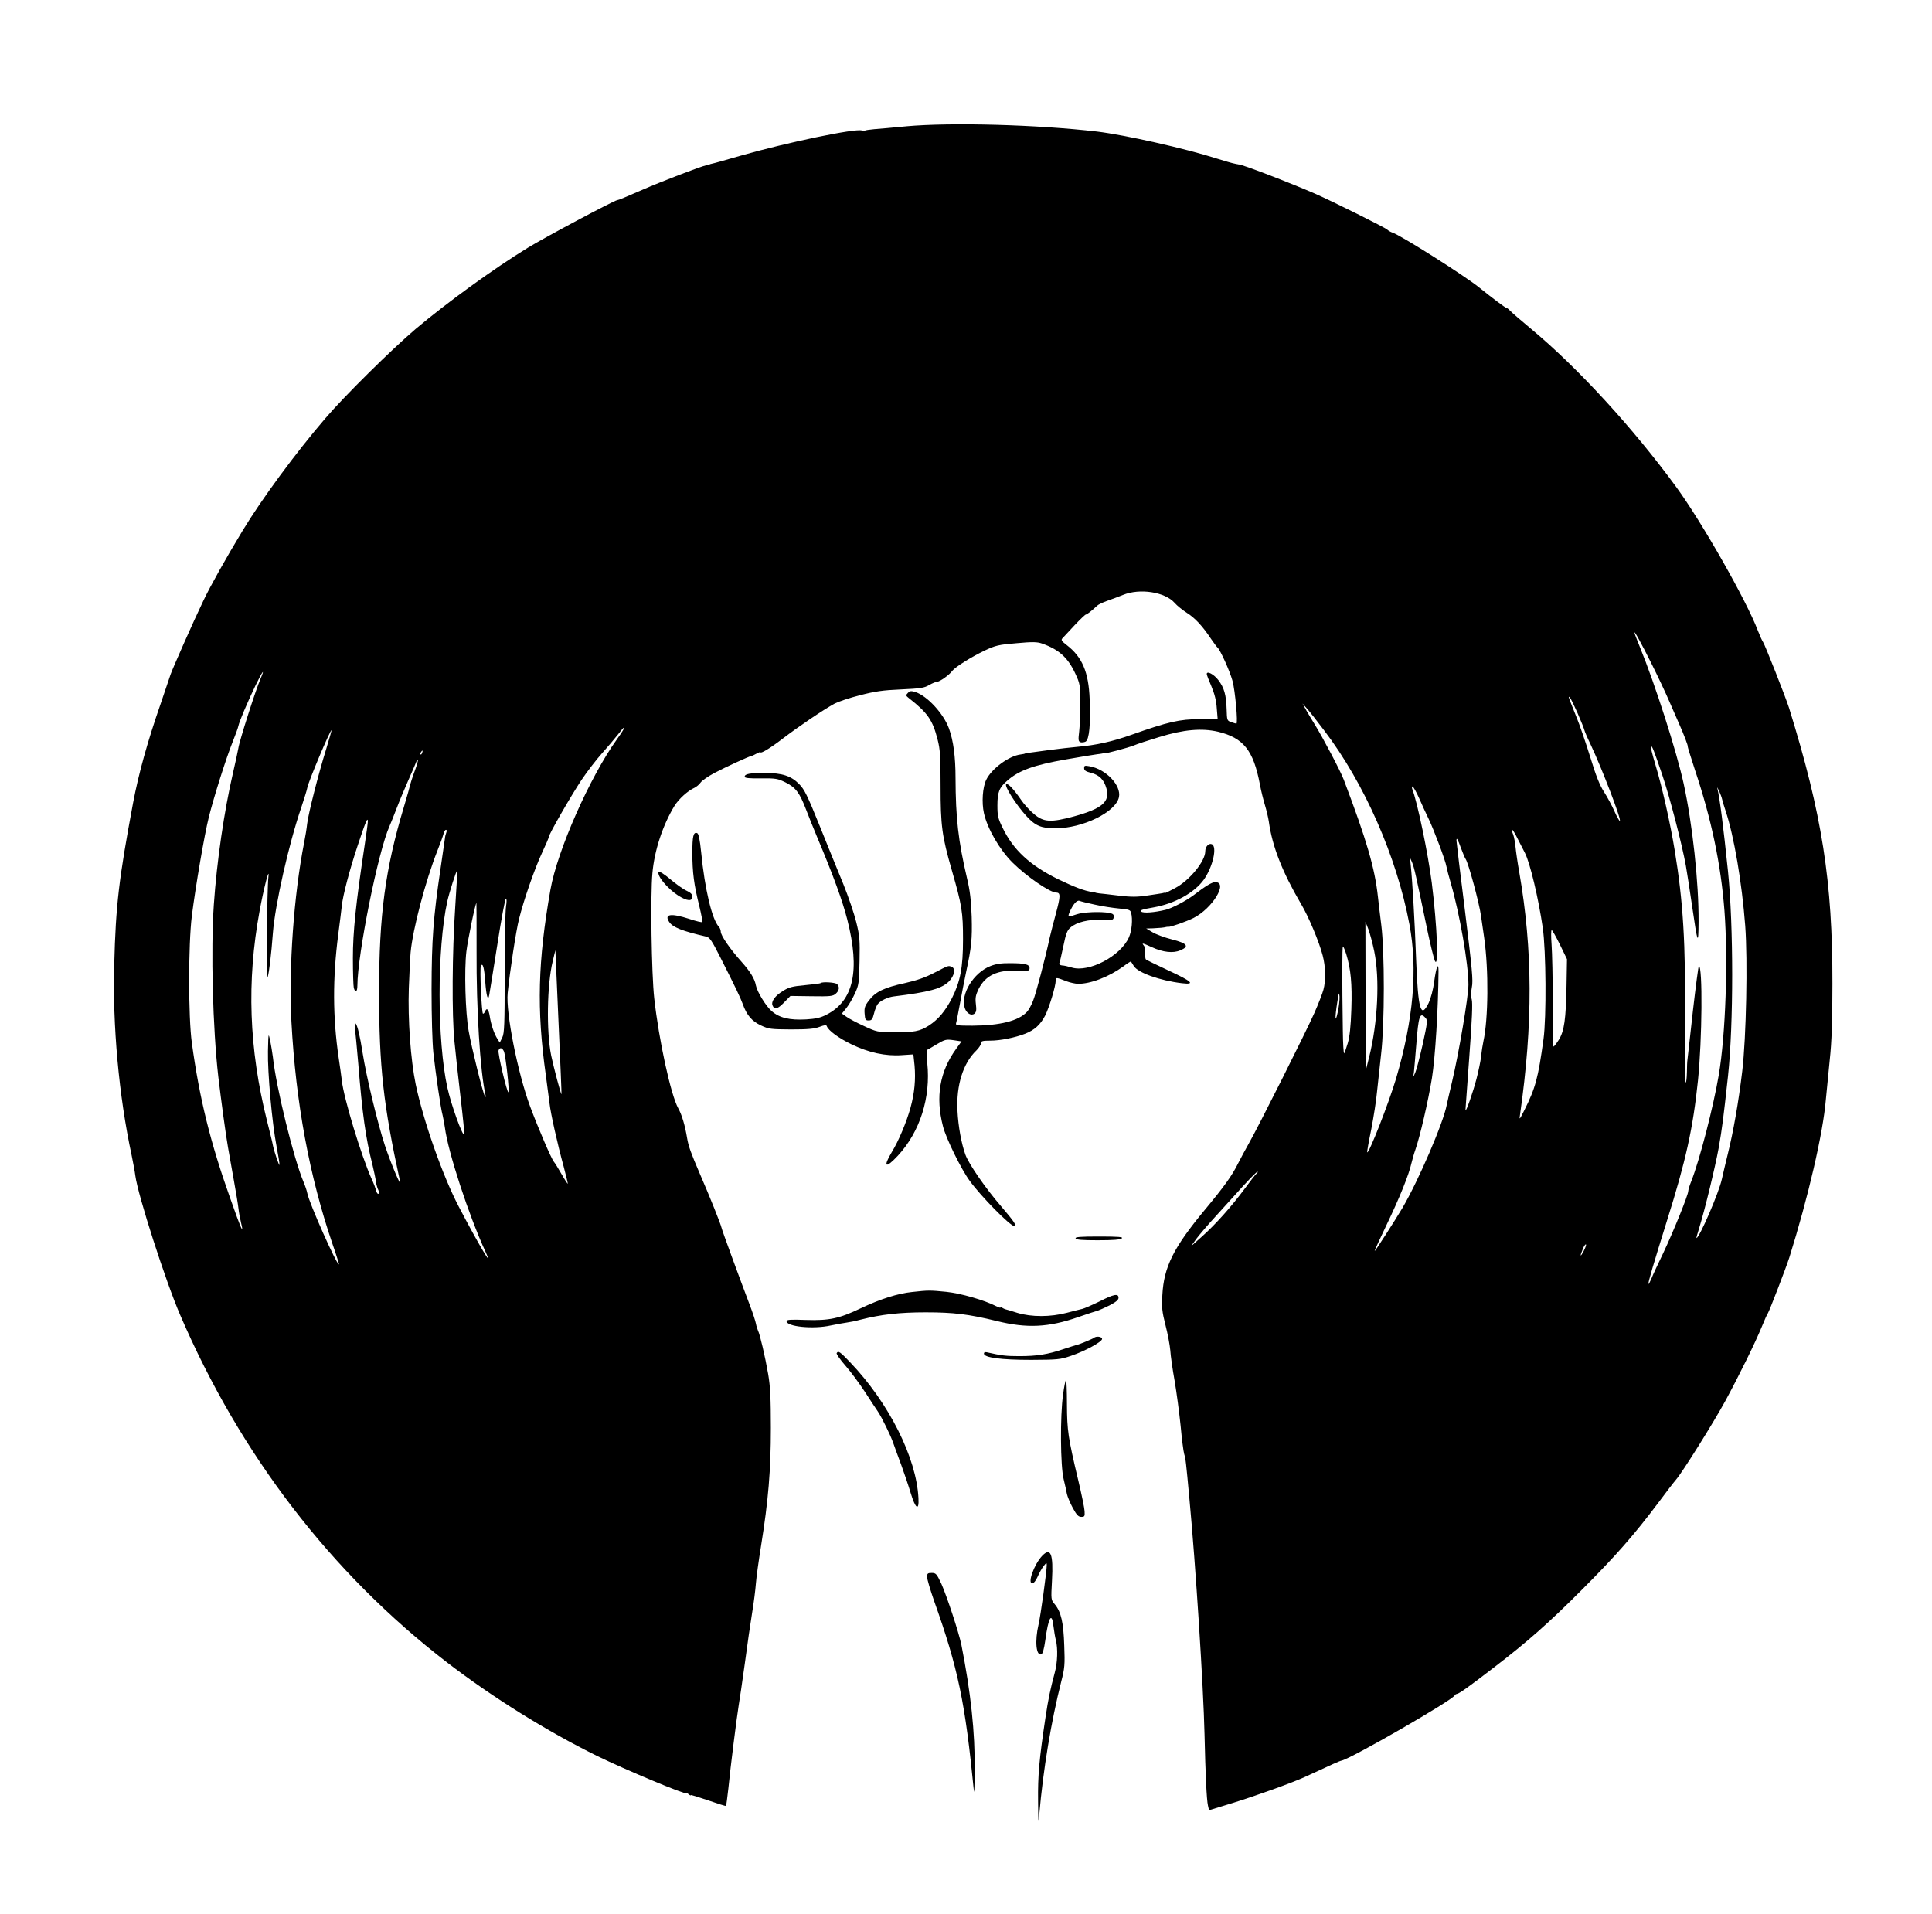 <?xml version="1.0" encoding="UTF-8" standalone="no"?> <svg xmlns="http://www.w3.org/2000/svg" version="1.0" width="1292pt" height="1280pt" viewBox="0 0 1292 1280" preserveAspectRatio="xMidYMid meet"><g transform="translate(0,1280) scale(0.1,-0.1)" fill="#000000" stroke="none"><path d="M6060 11955 c-85 -8 -181 -17 -213 -19 -33 -3 -61 -7 -64 -10 -3 -2 -11 -2 -19 1 -41 16 -506 -81 -813 -169 -96 -28 -182 -52 -190 -53 -9 -2 -16 -4 -16 -5 0 -1 -9 -3 -20 -5 -36 -7 -307 -111 -430 -165 -128 -56 -156 -67 -168 -69 -23 -3 -488 -251 -597 -318 -233 -143 -541 -367 -750 -543 -158 -134 -478 -450 -606 -600 -198 -231 -424 -538 -552 -750 -104 -171 -218 -374 -263 -470 -66 -137 -205 -452 -218 -490 -6 -19 -36 -107 -66 -195 -89 -256 -148 -469 -185 -665 -95 -508 -116 -685 -126 -1080 -12 -406 31 -880 116 -1275 10 -49 22 -112 25 -138 17 -130 202 -705 300 -932 402 -935 1011 -1728 1784 -2323 306 -235 667 -460 1006 -627 189 -92 595 -262 595 -248 0 3 7 0 15 -7 8 -7 15 -10 15 -6 0 3 52 -13 116 -35 63 -22 117 -39 119 -37 2 2 9 55 16 118 14 144 56 475 69 555 6 33 24 159 41 280 16 121 38 274 49 340 11 66 22 154 25 195 3 41 19 156 35 255 48 299 65 501 65 785 0 198 -4 279 -18 360 -20 116 -55 266 -68 291 -4 9 -11 30 -14 47 -3 16 -21 72 -41 124 -62 163 -186 500 -189 517 -5 24 -78 207 -145 361 -61 142 -76 184 -85 238 -14 85 -35 156 -59 199 -50 89 -130 457 -161 737 -18 163 -26 687 -12 837 13 150 69 321 148 450 29 46 88 100 133 120 14 7 32 22 41 35 8 12 49 41 92 64 78 41 229 110 248 114 6 1 21 8 35 16 14 7 25 12 25 10 0 -14 66 26 148 89 106 81 273 194 348 235 25 13 101 39 170 56 100 26 153 34 274 39 131 6 156 10 188 29 21 12 45 22 53 22 18 0 83 46 102 73 20 26 127 93 217 136 72 34 92 39 212 49 108 10 139 9 171 -2 114 -40 174 -95 223 -201 31 -67 33 -76 33 -195 1 -69 -3 -155 -7 -191 -7 -57 -6 -67 8 -73 9 -3 25 -1 35 4 24 13 34 117 27 283 -7 183 -50 283 -154 363 -34 26 -39 34 -28 45 7 8 44 47 81 87 37 39 71 72 76 72 7 0 43 28 75 59 8 8 38 22 66 32 29 10 77 28 107 40 112 46 280 20 345 -53 16 -19 54 -49 82 -67 54 -34 104 -87 163 -176 19 -27 37 -52 41 -55 17 -12 83 -157 101 -223 18 -65 38 -287 26 -287 -3 0 -18 5 -34 10 -28 10 -29 12 -31 85 -3 97 -16 145 -56 197 -30 39 -77 63 -77 40 0 -6 14 -43 31 -82 21 -50 33 -96 36 -147 l6 -73 -120 0 c-134 0 -212 -18 -455 -104 -129 -46 -238 -70 -363 -81 -38 -3 -122 -13 -185 -21 -157 -21 -165 -22 -165 -24 0 -1 -13 -4 -29 -6 -78 -9 -195 -95 -231 -170 -24 -50 -31 -151 -15 -223 23 -103 104 -243 191 -330 95 -94 251 -201 293 -201 29 0 28 -25 -2 -137 -16 -59 -35 -133 -42 -163 -30 -140 -92 -375 -111 -422 -11 -29 -30 -64 -42 -76 -56 -60 -179 -91 -365 -92 -103 0 -113 2 -108 18 3 9 14 69 26 132 11 63 30 156 40 205 37 171 42 225 38 374 -4 109 -11 174 -31 256 -59 252 -76 404 -77 672 0 141 -14 248 -44 331 -36 99 -144 216 -223 243 -30 9 -38 9 -52 -6 -15 -15 -14 -18 9 -36 125 -98 157 -146 190 -275 17 -66 20 -111 20 -309 0 -269 9 -335 75 -565 68 -236 75 -281 75 -463 0 -189 -18 -281 -74 -393 -45 -87 -91 -142 -154 -183 -61 -39 -100 -46 -237 -45 -107 1 -112 2 -198 42 -48 22 -101 50 -117 62 l-30 21 30 37 c16 20 42 64 57 97 26 56 28 69 31 217 3 140 1 168 -22 261 -14 57 -53 171 -86 253 -34 82 -105 257 -158 389 -83 206 -103 246 -138 281 -54 55 -114 74 -228 74 -102 0 -136 -6 -136 -25 0 -9 28 -12 108 -11 99 1 112 -1 165 -27 68 -34 94 -68 138 -183 16 -43 50 -126 74 -184 107 -254 169 -424 201 -550 87 -342 43 -544 -140 -637 -39 -20 -70 -27 -135 -31 -111 -6 -178 10 -230 55 -38 32 -98 130 -106 172 -8 45 -38 93 -95 157 -78 87 -140 177 -140 203 0 11 -6 26 -13 33 -45 47 -94 251 -118 497 -9 88 -17 125 -27 129 -25 9 -32 -20 -32 -133 0 -130 11 -213 46 -353 14 -57 23 -106 20 -109 -3 -3 -42 6 -86 21 -124 40 -170 33 -135 -20 23 -36 90 -62 247 -98 24 -5 38 -26 95 -139 105 -207 134 -269 150 -312 26 -74 61 -115 121 -143 53 -25 67 -26 202 -27 114 0 155 4 190 17 34 13 46 14 49 5 10 -29 79 -80 164 -121 115 -56 229 -81 338 -73 l77 5 8 -75 c8 -92 0 -183 -27 -281 -26 -95 -80 -224 -125 -297 -61 -102 -42 -113 40 -25 149 161 221 390 197 620 -5 47 -6 86 -1 88 4 2 34 19 65 38 54 32 62 34 112 27 l53 -8 -36 -50 c-110 -152 -139 -321 -88 -518 20 -80 122 -288 179 -365 77 -106 271 -302 297 -302 20 0 2 28 -88 133 -103 119 -215 281 -238 344 -27 75 -48 190 -53 293 -9 171 37 319 127 405 16 16 30 37 30 47 0 15 9 18 63 18 66 0 165 20 232 46 64 25 103 61 135 123 28 57 70 196 70 234 0 21 3 21 75 -7 22 -8 54 -15 72 -16 86 -1 208 46 306 117 26 20 49 34 50 32 2 -2 10 -16 19 -30 28 -45 173 -97 322 -115 93 -11 68 12 -92 86 -78 36 -144 69 -149 73 -4 4 -6 24 -5 43 2 20 -2 42 -9 50 -16 19 -10 18 54 -11 74 -34 142 -42 190 -21 63 26 47 47 -56 73 -48 12 -107 34 -130 48 l-42 25 43 1 c44 2 77 5 90 9 4 1 10 2 14 1 16 -2 118 34 169 59 128 65 234 240 146 240 -22 0 -64 -25 -146 -88 -51 -38 -142 -86 -186 -97 -75 -18 -149 -24 -163 -12 -11 9 6 15 82 28 142 25 273 98 336 185 61 86 92 224 53 238 -20 8 -43 -17 -43 -48 0 -66 -105 -195 -202 -246 -35 -19 -64 -33 -65 -32 -2 1 -5 1 -8 1 -3 -1 -8 -2 -12 -3 -5 -1 -48 -8 -97 -15 -72 -11 -109 -11 -195 -1 -58 7 -117 14 -131 15 -14 2 -25 4 -25 5 0 1 -9 3 -20 4 -53 7 -120 33 -230 86 -187 92 -300 196 -371 345 -30 61 -34 79 -34 148 0 89 12 119 65 165 78 69 177 105 395 143 96 17 189 32 205 34 17 2 32 4 35 5 3 1 9 2 13 1 13 -2 161 38 199 53 20 9 96 34 169 56 165 51 285 61 394 36 170 -41 237 -124 280 -351 8 -44 24 -107 34 -140 10 -33 22 -82 26 -110 23 -166 90 -337 215 -550 50 -83 122 -255 145 -345 20 -75 22 -168 5 -230 -6 -23 -33 -93 -60 -154 -52 -119 -378 -768 -440 -876 -20 -36 -52 -94 -70 -130 -41 -83 -92 -154 -225 -314 -208 -251 -272 -380 -282 -567 -5 -83 -2 -112 21 -202 15 -58 29 -133 32 -168 2 -35 15 -127 29 -204 13 -77 31 -212 40 -300 8 -88 19 -173 24 -190 10 -32 12 -51 35 -300 41 -434 94 -1257 101 -1575 6 -268 14 -437 23 -476 l7 -31 160 49 c167 52 394 134 480 173 192 89 232 107 247 110 65 14 745 406 756 436 2 5 9 9 15 10 14 1 79 47 249 178 222 170 370 301 588 520 222 222 347 364 510 581 51 69 105 139 119 155 43 50 247 376 327 522 95 175 203 395 245 498 18 44 36 85 41 91 10 14 123 308 144 374 126 402 225 829 244 1055 5 55 17 174 26 265 13 120 18 258 18 510 1 685 -69 1133 -290 1845 -22 70 -163 427 -174 441 -5 6 -21 41 -35 77 -75 199 -373 723 -545 959 -287 393 -658 797 -965 1053 -71 59 -137 116 -147 127 -9 10 -19 18 -23 18 -7 0 -94 65 -182 136 -97 79 -527 351 -581 368 -12 4 -28 13 -35 20 -14 14 -360 186 -482 240 -170 74 -493 198 -512 196 -2 0 -4 0 -5 1 -2 0 -13 2 -25 5 -12 2 -64 17 -115 33 -212 68 -614 158 -803 181 -397 46 -974 62 -1275 35z m4985 -3595 c40 -80 94 -194 120 -255 26 -60 56 -128 66 -151 29 -65 59 -144 55 -144 -2 0 20 -72 49 -160 110 -329 173 -629 197 -940 25 -332 8 -830 -38 -1100 -36 -213 -128 -569 -184 -711 -11 -27 -20 -57 -20 -65 0 -26 -99 -270 -167 -414 -36 -74 -72 -152 -80 -173 -9 -21 -17 -36 -19 -34 -5 4 34 135 125 427 125 397 173 615 206 934 28 271 32 766 6 766 -3 0 -21 -136 -40 -302 -18 -167 -35 -312 -36 -323 -2 -11 -4 -50 -4 -87 -1 -38 -4 -68 -8 -68 -5 0 -6 186 -5 412 5 520 -12 797 -69 1143 -29 178 -84 423 -128 568 -21 70 -35 127 -31 127 9 0 16 -16 75 -189 49 -143 134 -470 159 -611 8 -47 27 -166 41 -265 38 -262 43 -273 44 -110 2 261 -41 656 -100 925 -47 215 -191 665 -293 914 -20 49 -36 91 -36 95 0 13 45 -69 115 -209z m-9304 -103 c-31 -71 -141 -415 -147 -461 -4 -23 -20 -97 -36 -166 -59 -254 -108 -590 -128 -880 -21 -306 -7 -829 30 -1152 19 -159 50 -389 65 -473 8 -44 25 -143 39 -220 14 -77 28 -162 31 -190 3 -27 11 -69 17 -93 23 -94 -1 -40 -74 168 -130 365 -204 662 -255 1035 -24 173 -24 657 0 850 25 197 84 542 113 658 34 137 117 399 159 503 19 48 37 96 39 108 6 30 59 155 113 268 48 99 69 128 34 45z m8809 -227 c23 -52 43 -103 45 -112 2 -9 20 -52 41 -95 78 -165 211 -513 196 -513 -4 0 -20 29 -36 65 -16 36 -47 94 -69 128 -29 45 -54 107 -92 232 -29 94 -71 217 -95 275 -55 137 -55 137 -42 125 6 -5 29 -53 52 -105z m-1695 -115 c269 -353 485 -844 570 -1295 57 -301 27 -639 -89 -1034 -49 -164 -182 -504 -193 -493 -2 2 10 71 27 153 16 83 34 197 39 255 6 57 18 169 27 249 24 202 24 685 1 865 -9 72 -19 155 -22 185 -21 195 -75 379 -229 786 -22 58 -140 282 -194 369 -14 22 -38 63 -54 90 l-28 50 31 -35 c17 -19 68 -84 114 -145z m-4729 -59 c-181 -252 -399 -745 -445 -1006 -84 -478 -93 -800 -31 -1240 10 -74 21 -160 25 -190 7 -64 52 -268 95 -424 16 -61 28 -111 27 -113 -2 -1 -21 28 -42 65 -21 37 -44 74 -51 82 -17 20 -105 225 -159 370 -83 224 -163 627 -150 758 14 141 56 419 76 496 31 126 106 341 155 445 24 51 44 98 44 103 0 18 148 275 219 382 39 58 101 138 137 178 36 40 84 97 107 126 60 79 56 55 -7 -32z m-1945 -67 c-52 -166 -119 -431 -127 -499 -3 -30 -12 -86 -20 -125 -69 -351 -104 -835 -85 -1200 29 -540 120 -1033 276 -1489 25 -71 43 -131 42 -132 -12 -12 -201 413 -212 476 -3 16 -14 49 -25 75 -65 152 -184 636 -205 835 -4 30 -12 80 -18 110 -12 54 -12 54 -15 -70 -3 -142 27 -479 58 -640 11 -58 20 -112 19 -120 0 -16 -36 89 -44 130 -2 14 -20 88 -40 166 -120 481 -136 930 -49 1401 27 149 68 307 59 228 -10 -90 -14 -700 -5 -670 10 31 24 149 35 295 14 186 106 595 190 840 19 58 38 117 40 131 7 41 155 392 162 385 1 -1 -15 -58 -36 -127z m642 -24 c-3 -9 -8 -14 -10 -11 -3 3 -2 9 2 15 9 16 15 13 8 -4z m-33 -72 c-4 -16 -16 -48 -25 -73 -9 -25 -18 -54 -21 -65 -2 -11 -21 -79 -43 -152 -125 -415 -166 -724 -166 -1238 0 -497 29 -757 140 -1265 13 -55 -59 113 -101 239 -48 145 -125 464 -149 619 -18 114 -34 183 -47 197 -6 6 -7 -7 -4 -35 3 -25 13 -130 22 -235 27 -335 49 -495 95 -676 10 -42 21 -93 23 -113 3 -19 10 -44 16 -55 6 -11 6 -22 1 -25 -5 -3 -12 6 -16 21 -3 15 -17 51 -30 79 -68 150 -187 542 -199 657 -3 25 -12 93 -21 151 -40 273 -41 534 -3 826 11 85 22 172 24 193 7 68 52 240 104 396 54 163 69 200 70 168 0 -10 -9 -78 -20 -150 -61 -404 -80 -589 -80 -765 0 -98 3 -187 6 -199 10 -36 24 -27 24 15 1 212 139 898 215 1067 8 17 29 71 48 120 19 50 54 133 77 185 23 52 46 105 51 118 12 31 19 28 9 -5z m6700 -231 c18 -42 47 -104 63 -137 37 -77 114 -282 120 -321 3 -16 16 -67 30 -114 58 -200 117 -536 117 -676 0 -79 -64 -458 -110 -651 -17 -70 -32 -138 -35 -152 -22 -119 -189 -507 -297 -691 -53 -89 -182 -289 -185 -287 -2 2 35 82 81 178 86 179 148 333 165 410 6 24 17 64 26 89 30 85 86 325 111 480 22 137 42 461 44 715 0 66 -16 26 -29 -70 -7 -55 -22 -110 -37 -143 -53 -109 -71 -46 -84 296 -9 249 -24 509 -36 627 l-5 50 15 -35 c14 -34 24 -80 101 -450 20 -96 43 -188 50 -205 28 -63 16 232 -20 520 -25 196 -96 539 -131 629 -3 9 -2 16 2 16 5 -1 25 -35 44 -78z m2026 -6 c2 -11 13 -47 24 -80 56 -168 109 -479 131 -768 17 -232 7 -744 -20 -973 -25 -209 -60 -406 -97 -555 -14 -58 -32 -132 -39 -165 -19 -90 -151 -395 -170 -395 -2 0 6 28 17 63 39 126 107 406 132 542 23 134 30 186 62 480 37 345 37 1000 0 1365 -32 310 -56 497 -72 560 -2 8 3 -1 12 -20 9 -19 18 -44 20 -54z m-1318 -361 c34 -67 90 -301 119 -500 22 -151 25 -600 5 -745 -36 -260 -53 -325 -128 -475 -33 -66 -35 -67 -29 -30 87 610 85 1102 -5 1621 -11 61 -22 137 -25 168 -3 32 -10 68 -15 82 -20 51 -9 47 19 -6 15 -30 42 -82 59 -115z m-7213 138 c-4 -10 -9 -29 -10 -43 -2 -14 -15 -104 -29 -200 -49 -331 -59 -475 -60 -805 0 -185 5 -356 12 -425 16 -144 49 -373 62 -419 5 -20 11 -56 15 -81 21 -165 160 -589 271 -830 62 -134 -47 49 -178 300 -108 206 -237 574 -288 818 -34 165 -53 433 -46 642 4 102 9 210 12 240 14 155 101 483 179 680 19 47 37 97 41 113 3 15 11 27 16 27 6 0 7 -8 3 -17z m6785 -105 c13 -35 27 -68 31 -73 18 -24 91 -293 103 -380 3 -22 13 -87 21 -145 31 -216 28 -544 -5 -695 -5 -22 -12 -67 -15 -100 -4 -33 -18 -100 -31 -150 -23 -89 -72 -229 -74 -210 0 6 12 168 26 360 18 241 23 360 16 381 -6 20 -5 49 1 82 9 43 2 119 -46 509 -32 252 -57 464 -57 471 0 24 8 11 30 -50z m-6726 -399 c-20 -294 -23 -716 -5 -894 7 -71 25 -240 41 -374 16 -135 27 -247 25 -250 -12 -11 -88 200 -113 314 -69 313 -70 928 -1 1245 13 59 61 211 66 206 2 -2 -4 -113 -13 -247z m340 9 c-5 -29 -9 -231 -9 -448 0 -342 -2 -400 -16 -429 l-17 -34 -15 24 c-22 33 -44 98 -52 153 -7 46 -21 59 -31 31 -4 -8 -9 -15 -14 -15 -9 0 -23 307 -14 321 13 21 22 -13 29 -106 7 -99 19 -136 27 -88 3 15 27 166 54 336 26 169 52 307 57 307 6 0 6 -21 1 -52z m3936 12 c47 -11 120 -22 162 -26 66 -6 77 -9 82 -28 12 -44 5 -122 -15 -166 -56 -125 -267 -236 -382 -201 -23 7 -52 14 -65 14 -12 1 -20 7 -18 14 3 6 15 58 27 115 17 84 26 107 48 125 41 36 122 55 209 51 72 -3 77 -2 80 18 2 17 -4 23 -29 28 -57 11 -176 6 -219 -9 -58 -20 -61 -19 -48 13 23 53 49 84 67 77 9 -4 54 -15 101 -25z m-4133 -312 c-2 -391 24 -800 59 -958 4 -18 3 -21 -4 -10 -13 20 -88 322 -108 435 -22 123 -30 408 -15 532 10 81 60 323 67 323 1 0 1 -145 1 -322z m6003 0 c38 -185 24 -476 -34 -708 l-24 -95 0 500 -1 500 20 -50 c10 -27 28 -93 39 -147z m1242 44 l47 -97 -3 -175 c-4 -227 -15 -306 -52 -365 -16 -25 -32 -45 -35 -45 -3 0 -5 132 -5 293 0 160 -4 336 -8 390 -4 53 -4 97 1 96 4 0 29 -44 55 -97z m-1429 -64 c30 -98 40 -197 34 -368 -4 -117 -11 -183 -24 -227 -10 -34 -21 -64 -24 -68 -4 -3 -8 65 -9 152 -5 341 -5 563 1 563 3 0 13 -24 22 -52z m-5248 -936 c-4 -5 -53 182 -69 258 -33 163 -28 474 10 630 l18 75 21 -480 c12 -264 21 -481 20 -483z m5191 548 c-18 -82 -20 -37 -3 67 10 66 12 72 15 38 1 -22 -4 -69 -12 -105z m587 -38 c15 -16 13 -30 -19 -177 -20 -88 -42 -173 -50 -190 l-14 -30 5 30 c2 17 9 100 16 185 15 198 24 224 62 182z m-6163 -224 c12 -30 38 -268 30 -273 -9 -6 -73 263 -66 280 8 22 25 18 36 -7z m5034 -816 c-6 -4 -42 -50 -80 -102 -89 -120 -195 -239 -287 -321 l-72 -64 35 49 c19 26 79 96 133 155 53 58 136 150 184 203 49 53 90 94 93 92 2 -3 0 -8 -6 -12z m2187 -519 c-24 -45 -27 -37 -6 14 8 20 18 34 21 30 3 -3 -4 -22 -15 -44z"></path><path d="M7250 7662 c0 -15 11 -22 46 -31 55 -14 87 -46 103 -104 25 -89 -28 -135 -216 -187 -156 -42 -204 -40 -270 17 -27 22 -65 64 -85 94 -52 75 -87 111 -99 104 -15 -10 66 -138 135 -213 59 -65 100 -82 193 -82 184 0 406 109 426 209 16 78 -86 186 -196 206 -33 6 -37 5 -37 -13z"></path><path d="M4405 6970 c-15 -25 57 -112 131 -160 59 -37 94 -40 94 -7 0 16 -11 27 -39 40 -21 9 -70 44 -109 77 -39 33 -74 55 -77 50z"></path><path d="M6624 6339 c-114 -44 -203 -190 -172 -282 13 -36 44 -53 65 -36 12 10 14 25 9 64 -5 43 -1 60 19 102 45 89 126 127 258 121 76 -3 82 -2 82 17 0 25 -30 33 -130 33 -57 1 -95 -5 -131 -19z"></path><path d="M6250 6295 c-61 -32 -118 -52 -198 -70 -139 -30 -197 -58 -240 -115 -28 -36 -33 -50 -30 -89 3 -41 6 -46 27 -46 20 0 26 7 36 47 6 26 18 54 25 63 20 24 67 46 109 51 235 29 317 51 367 100 37 38 46 87 18 98 -23 9 -21 9 -114 -39z"></path><path d="M5488 6225 c-3 -3 -50 -9 -105 -14 -85 -8 -107 -13 -149 -40 -51 -31 -78 -69 -68 -95 12 -31 35 -25 77 19 l43 44 141 -2 c126 -2 143 0 162 17 24 21 27 46 9 64 -12 12 -100 17 -110 7z"></path><path d="M7193 4518 c3 -10 42 -13 150 -13 103 0 150 4 159 13 10 9 -21 12 -151 12 -126 0 -162 -3 -158 -12z"></path><path d="M6100 4159 c-97 -10 -213 -47 -344 -109 -144 -69 -211 -83 -368 -78 -98 4 -128 2 -128 -8 0 -37 178 -55 295 -29 44 9 94 18 110 20 17 2 57 10 90 19 138 35 260 49 435 49 185 0 287 -12 475 -58 202 -50 347 -43 545 26 63 22 122 41 131 43 9 3 44 18 78 35 44 23 61 37 61 51 0 31 -31 25 -129 -25 -49 -24 -100 -46 -113 -49 -12 -3 -59 -14 -103 -26 -110 -29 -237 -29 -330 -1 -38 12 -74 23 -80 24 -5 1 -16 6 -22 10 -7 5 -13 6 -13 2 0 -3 -12 1 -28 9 -77 40 -237 86 -333 96 -111 11 -120 11 -229 -1z"></path><path d="M7315 3852 c-9 -7 -100 -45 -115 -47 -3 0 -41 -13 -85 -27 -109 -37 -181 -48 -299 -48 -89 0 -120 4 -213 25 -15 4 -23 1 -23 -8 0 -27 114 -42 315 -42 177 1 195 2 267 27 93 31 208 94 208 113 0 16 -40 21 -55 7z"></path><path d="M5595 3750 c-3 -5 23 -43 59 -84 36 -41 95 -121 132 -178 37 -57 75 -115 85 -129 26 -39 85 -159 102 -209 9 -25 32 -90 53 -145 20 -55 49 -140 64 -190 32 -107 57 -123 52 -35 -13 270 -198 638 -456 908 -70 73 -80 80 -91 62z"></path><path d="M7109 3473 c-20 -143 -18 -478 4 -566 9 -37 19 -82 22 -100 4 -17 21 -59 39 -92 26 -48 38 -60 57 -60 22 0 24 4 22 38 -1 21 -20 113 -42 205 -69 290 -75 333 -76 510 0 89 -3 162 -6 162 -4 0 -13 -44 -20 -97z"></path><path d="M6968 2393 c-53 -57 -98 -183 -65 -183 9 0 25 19 36 45 11 25 29 58 41 72 17 22 20 23 20 7 0 -44 -41 -339 -55 -399 -26 -112 -16 -212 19 -199 9 4 18 36 26 92 21 157 44 195 55 95 4 -32 11 -74 16 -93 14 -54 11 -149 -7 -215 -31 -117 -43 -172 -63 -305 -42 -279 -51 -385 -49 -555 1 -141 2 -157 8 -90 26 300 80 625 147 889 23 89 25 113 20 240 -5 155 -21 225 -63 276 -26 30 -26 30 -19 160 10 178 -9 225 -67 163z"></path><path d="M6200 2253 c0 -16 21 -86 46 -158 162 -455 208 -678 267 -1275 2 -19 5 44 5 141 3 252 -26 520 -89 839 -17 82 -97 325 -134 408 -31 66 -36 72 -64 72 -27 0 -31 -3 -31 -27z"></path></g></svg> 